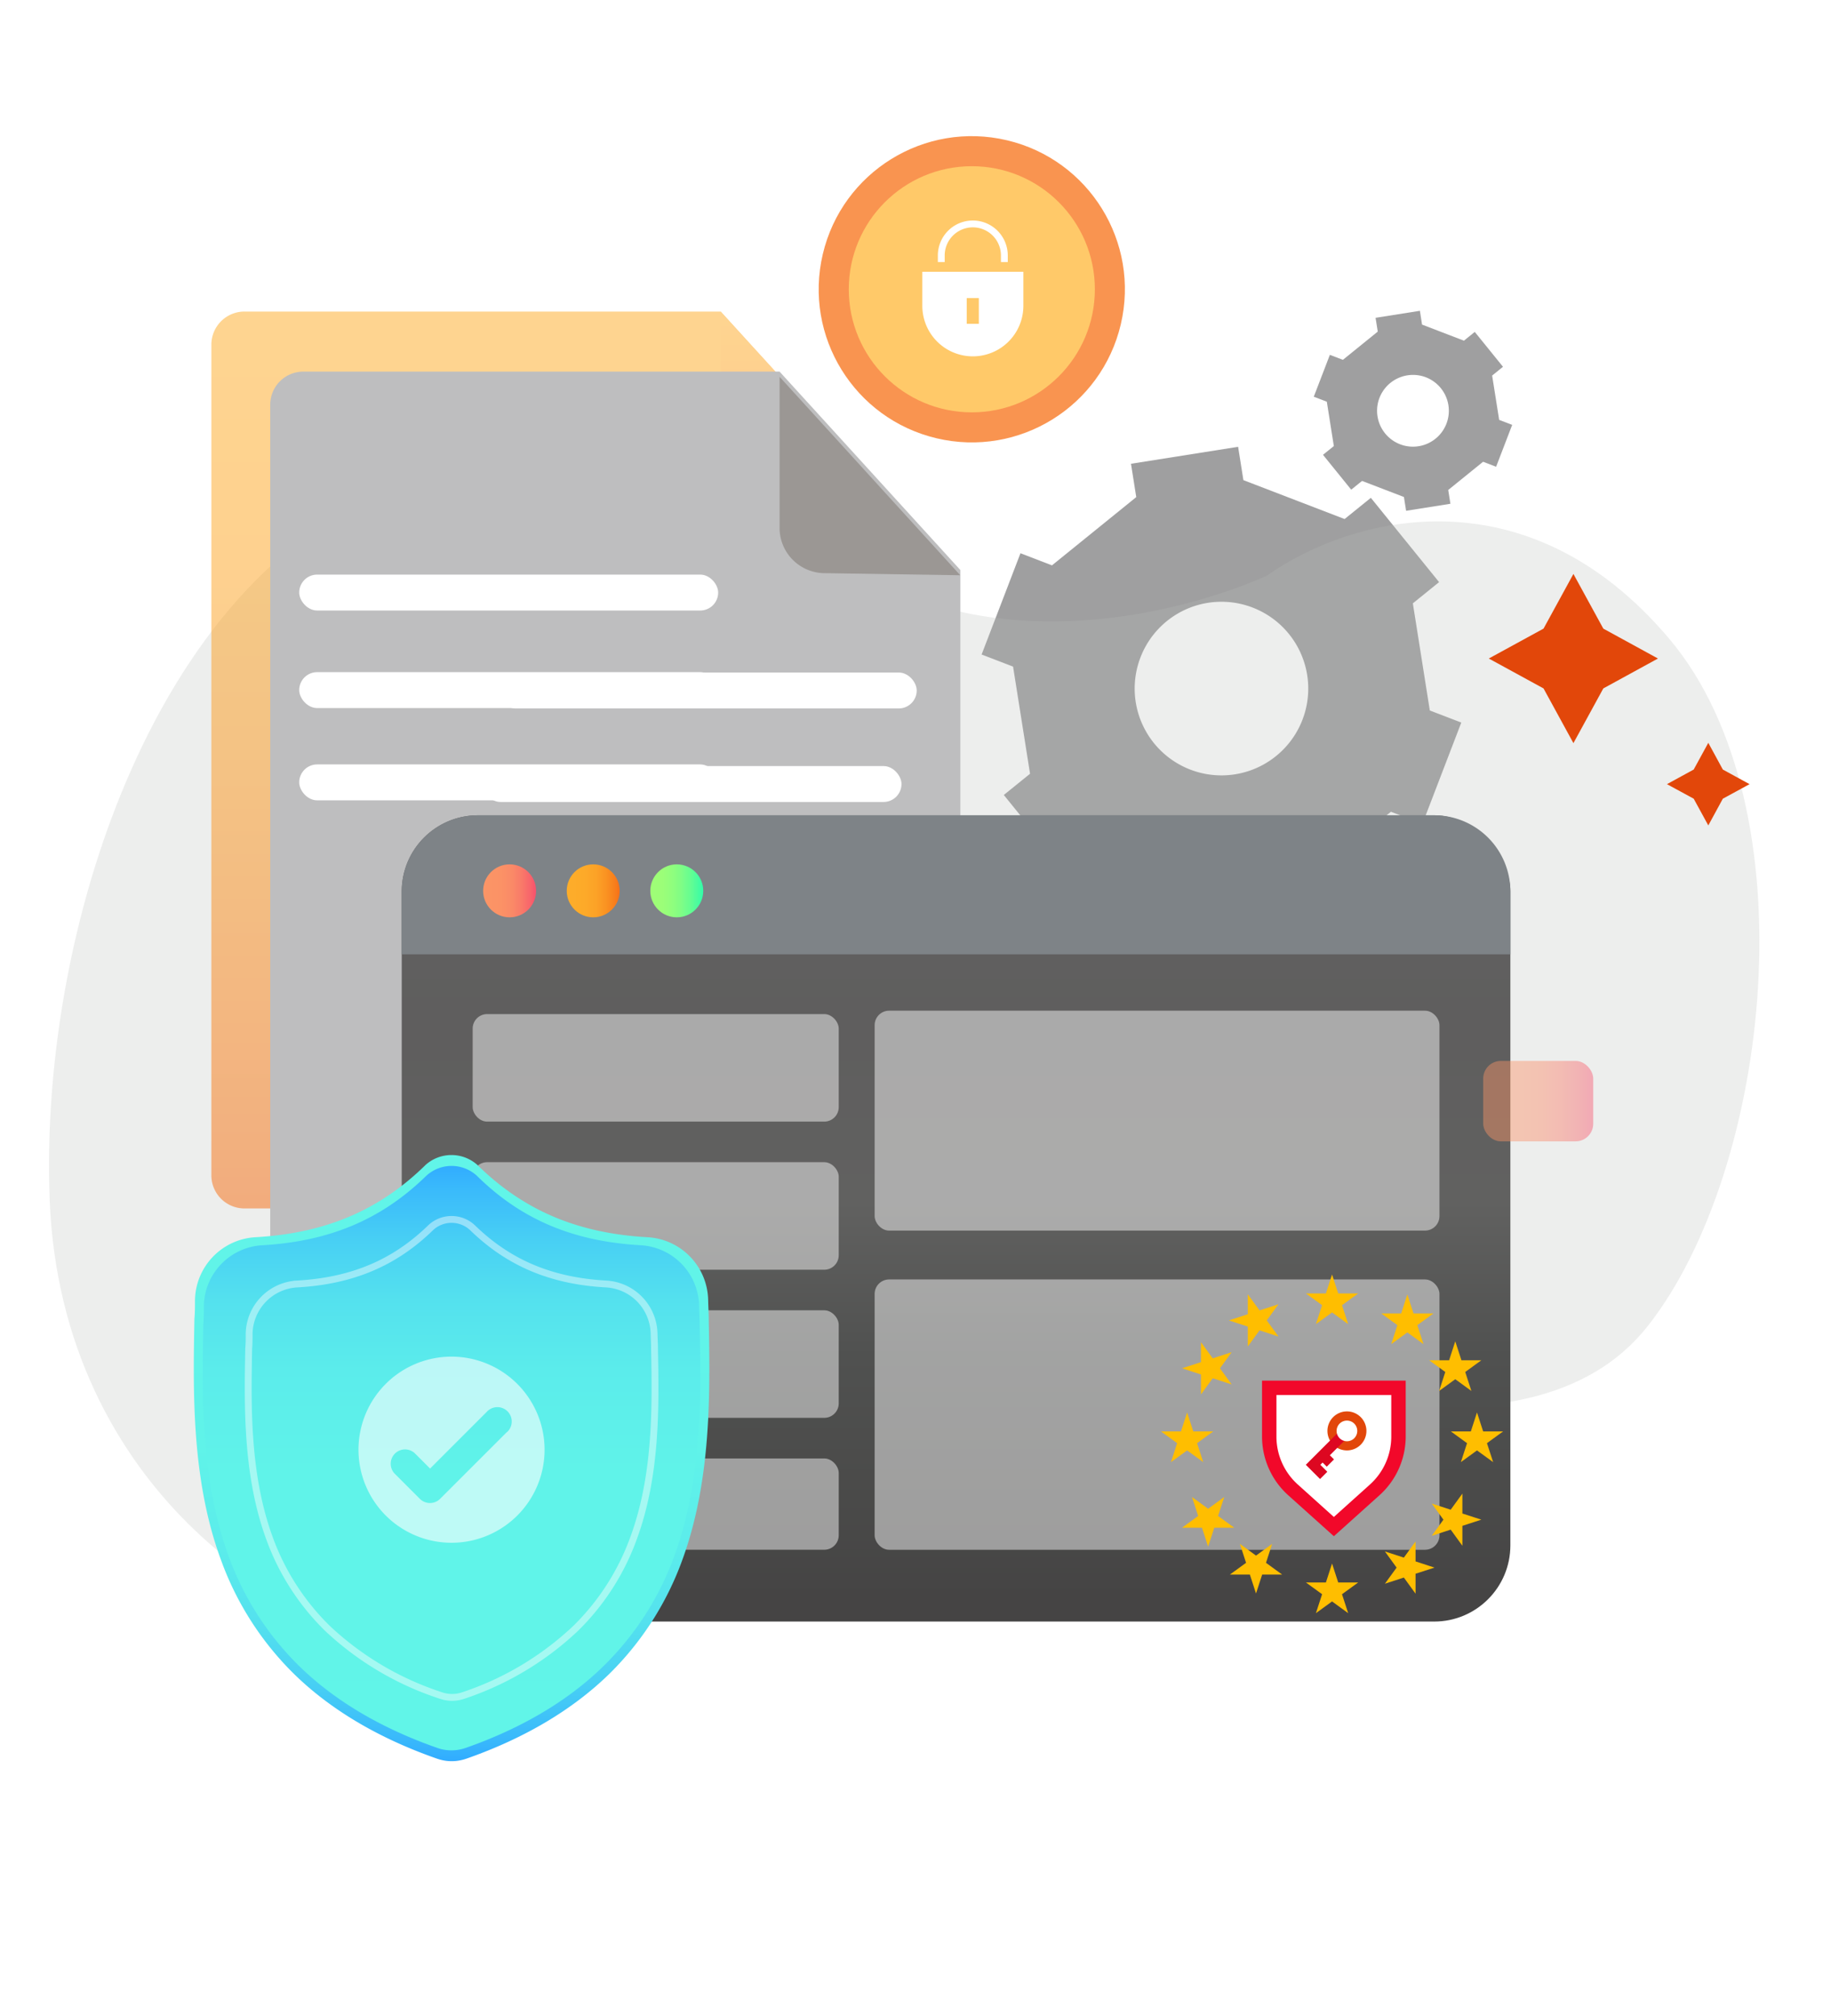 <svg xmlns="http://www.w3.org/2000/svg" xmlns:xlink="http://www.w3.org/1999/xlink" id="_&#xCE;&#xD3;&#xC8;_1" data-name="&#x2014;&#xCE;&#xD3;&#xC8;_1" viewBox="0 0 535.27 589.2"><defs><style>.cls-1{mask:url(#mask);filter:url(#luminosity-noclip-5);}.cls-2,.cls-4,.cls-6,.cls-8{mix-blend-mode:multiply;}.cls-2{fill:url(#linear-gradient);}.cls-3{mask:url(#mask-2);filter:url(#luminosity-noclip-6);}.cls-4{fill:url(#linear-gradient-2);}.cls-5{mask:url(#mask-3);filter:url(#luminosity-noclip-7);}.cls-6{fill:url(#linear-gradient-3);}.cls-7{mask:url(#mask-4);filter:url(#luminosity-noclip-8);}.cls-8{fill:url(#linear-gradient-4);}.cls-14,.cls-41,.cls-45,.cls-9{fill:none;}.cls-9{clip-rule:evenodd;}.cls-10{fill:#9f9fa0;}.cls-11,.cls-42{fill:#fff;}.cls-12{fill:#f99450;}.cls-13{fill:#ffc969;}.cls-14,.cls-41{stroke:#fff;stroke-width:2px;}.cls-14,.cls-41,.cls-45{stroke-miterlimit:10;}.cls-15{clip-path:url(#clip-path);}.cls-16{opacity:0.7;fill:url(#Dégradé_sans_nom_5);}.cls-17{fill:#b8bcb8;opacity:0.25;}.cls-18{opacity:0.52;}.cls-19{fill:url(#linear-gradient-5);}.cls-20{fill:url(#linear-gradient-6);}.cls-21{fill:#bebebf;}.cls-22{fill:#9b9794;}.cls-23{fill:url(#Dégradé_sans_nom_25);}.cls-24{fill:#7e8387;}.cls-25{fill:url(#linear-gradient-7);}.cls-26{fill:url(#linear-gradient-8);}.cls-27{fill:url(#linear-gradient-9);}.cls-28{opacity:0.47;}.cls-29{fill:#e2470a;}.cls-30{opacity:0.44;fill:url(#linear-gradient-10);}.cls-30,.cls-34,.cls-36,.cls-38,.cls-40,.cls-41,.cls-42{isolation:isolate;}.cls-31{fill:url(#linear-gradient-11);}.cls-32{fill:url(#linear-gradient-12);}.cls-33{mask:url(#mask-5);}.cls-34,.cls-36,.cls-38,.cls-40{opacity:0.24;}.cls-34{fill:url(#linear-gradient-13);}.cls-35{mask:url(#mask-6);}.cls-36{fill:url(#linear-gradient-14);}.cls-37{mask:url(#mask-7);}.cls-38{fill:url(#linear-gradient-15);}.cls-39{mask:url(#mask-8);}.cls-40{fill:url(#linear-gradient-16);}.cls-41{opacity:0.43;}.cls-42{opacity:0.59;}.cls-43{fill:#ffbe00;fill-rule:evenodd;}.cls-44{fill:#f2082a;}.cls-45{stroke:#dd0721;stroke-width:3px;}.cls-46{filter:url(#luminosity-noclip-4);}.cls-47{filter:url(#luminosity-noclip-3);}.cls-48{filter:url(#luminosity-noclip-2);}.cls-49{filter:url(#luminosity-noclip);}</style><filter id="luminosity-noclip" x="59.2" y="-8467.78" width="67.9" height="32766" filterUnits="userSpaceOnUse" color-interpolation-filters="sRGB"></filter><mask id="mask" x="59.2" y="-8467.78" width="67.9" height="32766" maskUnits="userSpaceOnUse"><g class="cls-49"></g></mask><linearGradient id="linear-gradient" x1="93.15" y1="211.61" x2="93.15" y2="131.73" gradientTransform="matrix(1, 0, 0, -1, 0, 553.57)" gradientUnits="userSpaceOnUse"><stop offset="0" stop-color="#fff"></stop><stop offset="0.01" stop-color="#fafafa"></stop><stop offset="0.18" stop-color="#bababa"></stop><stop offset="0.34" stop-color="#828282"></stop><stop offset="0.49" stop-color="#525252"></stop><stop offset="0.64" stop-color="#2e2e2e"></stop><stop offset="0.78" stop-color="#141414"></stop><stop offset="0.9" stop-color="#050505"></stop><stop offset="1"></stop></linearGradient><filter id="luminosity-noclip-2" x="61.19" y="-8467.78" width="90.75" height="32766" filterUnits="userSpaceOnUse" color-interpolation-filters="sRGB"></filter><mask id="mask-2" x="61.19" y="-8467.78" width="90.75" height="32766" maskUnits="userSpaceOnUse"><g class="cls-48"></g></mask><linearGradient id="linear-gradient-2" x1="106.57" y1="211.65" x2="106.57" y2="98.7" xlink:href="#linear-gradient"></linearGradient><filter id="luminosity-noclip-3" x="106.08" y="-8467.78" width="98.64" height="32766" filterUnits="userSpaceOnUse" color-interpolation-filters="sRGB"></filter><mask id="mask-3" x="106.08" y="-8467.78" width="98.64" height="32766" maskUnits="userSpaceOnUse"><g class="cls-47"></g></mask><linearGradient id="linear-gradient-3" x1="155.4" y1="169.6" x2="155.4" y2="41.96" gradientTransform="matrix(1, 0, 0, -1, 0, 553.57)" gradientUnits="userSpaceOnUse"><stop offset="0" stop-color="#fff"></stop><stop offset="0.14" stop-color="#fcfcfc"></stop><stop offset="0.26" stop-color="#f0f0f0"></stop><stop offset="0.39" stop-color="#dedede"></stop><stop offset="0.51" stop-color="#c2c2c2"></stop><stop offset="0.63" stop-color="#a1a1a1"></stop><stop offset="0.75" stop-color="#757575"></stop><stop offset="0.86" stop-color="#454545"></stop><stop offset="0.98" stop-color="#0d0d0d"></stop><stop offset="1"></stop></linearGradient><filter id="luminosity-noclip-4" x="150.15" y="-8467.78" width="49.82" height="32766" filterUnits="userSpaceOnUse" color-interpolation-filters="sRGB"></filter><mask id="mask-4" x="150.15" y="-8467.78" width="49.82" height="32766" maskUnits="userSpaceOnUse"><g class="cls-46"></g></mask><linearGradient id="linear-gradient-4" x1="175.06" y1="107.78" x2="175.06" y2="48.53" xlink:href="#linear-gradient-3"></linearGradient><clipPath id="clip-path"><path class="cls-9" d="M45.06-109.71l20.84,2.4c17.93,2.07,35.29-9.48,38.58-25.67s-8.67-31.13-26.59-33.19l-303.22-35c-29-3.35-57.14,15.36-62.47,41.57s14,50.4,43.05,53.75c12.27,1.42,21.52,11.77,19.27,22.85s-14.15,19-26.41,17.58l-12.62-1.46c-12.76-1.47-25.12,6.75-27.46,18.28S-285.8-26.45-273-25l36,4.15c5,.58,8.28,4.72,7.37,9.2s-5.73,7.69-10.7,7.12l-6-.69c-3.43-.4-6.75,1.81-7.38,4.91h0c-.63,3.09,1.66,6,5.09,6.35l22.43,2.59,14.84,1.71c8.27,1,11-7.77,31.88-5.35l44.91,5.18c4.47.51,8.8-2.37,9.63-6.41h0c.82-4-2.17-7.77-6.64-8.28l-7.81-.91c-6.48-.74-10.81-6.15-9.62-12s7.48-10,14-9.28l11.75,1.35C-91.62-21.67-85.61-28.65-77-42.91S-26.86-53.6-26.86-53.6l61.13,7.06c9.77,1.12,19.23-5.17,21-14s-4.73-17-14.49-18.09l-2-.24c-9.39-1.08-15.66-8.91-13.93-17.4S35.66-110.8,45.06-109.71ZM-263.89-7.22c3.44.4,5.72,3.24,5.09,6.35A6.69,6.69,0,0,1-266.18,4c-3.44-.4-5.72-3.24-5.09-6.35S-267.33-7.62-263.89-7.22Z"></path></clipPath><linearGradient id="D&#xE9;grad&#xE9;_sans_nom_5" x1="-2261.16" y1="-3850.05" x2="-1860.71" y2="-3850.05" gradientTransform="matrix(-0.99, -0.15, 0.15, -0.99, -1546.51, -4204.36)" gradientUnits="userSpaceOnUse"><stop offset="0" stop-color="#ebeced"></stop><stop offset="0.04" stop-color="#e9ebec"></stop><stop offset="0.38" stop-color="#e1e6e5"></stop><stop offset="1" stop-color="#dfe5e3"></stop></linearGradient><linearGradient id="linear-gradient-5" x1="162.66" y1="462.49" x2="162.66" y2="200.37" gradientTransform="matrix(1, 0, 0, -1, 0, 553.57)" gradientUnits="userSpaceOnUse"><stop offset="0" stop-color="#fdad2a"></stop><stop offset="0.24" stop-color="#fda829"></stop><stop offset="0.51" stop-color="#fb9a24"></stop><stop offset="0.8" stop-color="#f9831d"></stop><stop offset="1" stop-color="#f76f17"></stop></linearGradient><linearGradient id="linear-gradient-6" x1="237.12" y1="462.49" x2="237.12" y2="404.49" xlink:href="#linear-gradient-5"></linearGradient><linearGradient id="D&#xE9;grad&#xE9;_sans_nom_25" x1="279.49" y1="315.28" x2="279.49" y2="79.63" gradientTransform="matrix(1, 0, 0, -1, 0, 553.57)" gradientUnits="userSpaceOnUse"><stop offset="0" stop-color="#616160"></stop><stop offset="0.27" stop-color="#5f5e5e"></stop><stop offset="0.48" stop-color="#616160"></stop><stop offset="0.67" stop-color="#505150"></stop><stop offset="0.85" stop-color="#4a4a49"></stop><stop offset="0.97" stop-color="#454444"></stop></linearGradient><linearGradient id="linear-gradient-7" x1="141.26" y1="293.2" x2="156.72" y2="293.2" gradientTransform="matrix(1, 0, 0, -1, 0, 553.57)" gradientUnits="userSpaceOnUse"><stop offset="0" stop-color="#fb9566"></stop><stop offset="0.33" stop-color="#fb9266"></stop><stop offset="0.54" stop-color="#fa8a67"></stop><stop offset="0.72" stop-color="#f97b69"></stop><stop offset="0.88" stop-color="#f8666b"></stop><stop offset="1" stop-color="#f7516d"></stop></linearGradient><linearGradient id="linear-gradient-8" x1="165.68" y1="293.2" x2="181.15" y2="293.2" gradientTransform="matrix(1, 0, 0, -1, 0, 553.57)" gradientUnits="userSpaceOnUse"><stop offset="0" stop-color="#fdad2a"></stop><stop offset="0.34" stop-color="#fdaa29"></stop><stop offset="0.56" stop-color="#fca227"></stop><stop offset="0.74" stop-color="#fa9322"></stop><stop offset="0.91" stop-color="#f87e1c"></stop><stop offset="1" stop-color="#f76f17"></stop></linearGradient><linearGradient id="linear-gradient-9" x1="190.12" y1="293.2" x2="205.57" y2="293.2" gradientTransform="matrix(1, 0, 0, -1, 0, 553.57)" gradientUnits="userSpaceOnUse"><stop offset="0" stop-color="#9ffe76"></stop><stop offset="0.22" stop-color="#9cfe78"></stop><stop offset="0.4" stop-color="#91fe7d"></stop><stop offset="0.58" stop-color="#80fd85"></stop><stop offset="0.75" stop-color="#67fd91"></stop><stop offset="0.91" stop-color="#47fca0"></stop><stop offset="1" stop-color="#31fcaa"></stop></linearGradient><linearGradient id="linear-gradient-10" x1="433.6" y1="231.73" x2="465.75" y2="231.73" xlink:href="#linear-gradient-7"></linearGradient><linearGradient id="linear-gradient-11" x1="131.98" y1="215.98" x2="131.98" y2="38.78" gradientTransform="matrix(1, 0, 0, -1, 0, 553.57)" gradientUnits="userSpaceOnUse"><stop offset="0" stop-color="#61f5e8"></stop><stop offset="0.48" stop-color="#60f3e9"></stop><stop offset="0.65" stop-color="#5beceb"></stop><stop offset="0.77" stop-color="#54e1ee"></stop><stop offset="0.87" stop-color="#48d0f4"></stop><stop offset="0.96" stop-color="#3abafb"></stop><stop offset="1" stop-color="#31acff"></stop></linearGradient><linearGradient id="linear-gradient-12" x1="131.97" y1="41.96" x2="131.97" y2="212.83" xlink:href="#linear-gradient-11"></linearGradient><filter id="luminosity-noclip-5" x="59.2" y="341.96" width="67.9" height="79.88" filterUnits="userSpaceOnUse" color-interpolation-filters="sRGB"></filter><mask id="mask-5" x="59.2" y="341.96" width="67.9" height="79.88" maskUnits="userSpaceOnUse"><g class="cls-1"><path class="cls-2" d="M124.54,343.65l-.11.11c-13,12.65-28.18,19.05-47.83,20.17a18.11,18.11,0,0,0-17.06,17.74c0,1.85,0,3.71-.14,5.3v.32A326.44,326.44,0,0,0,60,421.84L127.1,342A11.14,11.14,0,0,0,124.54,343.65Z"></path></g></mask><linearGradient id="linear-gradient-13" x1="93.15" y1="211.61" x2="93.15" y2="131.73" gradientTransform="matrix(1, 0, 0, -1, 0, 553.57)" gradientUnits="userSpaceOnUse"><stop offset="0" stop-color="#fff"></stop><stop offset="0.01" stop-color="#fff"></stop><stop offset="0.18" stop-color="#fff"></stop><stop offset="0.34" stop-color="#fff"></stop><stop offset="0.49" stop-color="#fff"></stop><stop offset="0.64" stop-color="#fff"></stop><stop offset="0.78" stop-color="#fff"></stop><stop offset="0.9" stop-color="#fff"></stop><stop offset="1" stop-color="#fff"></stop></linearGradient><filter id="luminosity-noclip-6" x="61.19" y="341.92" width="90.75" height="112.95" filterUnits="userSpaceOnUse" color-interpolation-filters="sRGB"></filter><mask id="mask-6" x="61.19" y="341.92" width="90.75" height="112.95" maskUnits="userSpaceOnUse"><g class="cls-3"><path class="cls-4" d="M66.87,454.87,152,353.54a72.08,72.08,0,0,1-12.43-9.78l-.12-.11a11,11,0,0,0-2.59-1.73L61.19,432A115.68,115.68,0,0,0,66.87,454.87Z"></path></g></mask><linearGradient id="linear-gradient-14" x1="106.57" y1="211.65" x2="106.57" y2="98.7" xlink:href="#linear-gradient-13"></linearGradient><filter id="luminosity-noclip-7" x="106.08" y="383.97" width="98.64" height="127.64" filterUnits="userSpaceOnUse" color-interpolation-filters="sRGB"></filter><mask id="mask-7" x="106.08" y="383.97" width="98.64" height="127.64" maskUnits="userSpaceOnUse"><g class="cls-5"><path class="cls-6" d="M204.53,387.1V387a28.08,28.08,0,0,0-.11-3L106.08,501a125,125,0,0,0,21.75,9.89,11.84,11.84,0,0,0,1.65.45,12.5,12.5,0,0,0,4.8,0l.41-.11L202.92,430C205.07,414.94,204.81,400,204.53,387.1Z"></path></g></mask><linearGradient id="linear-gradient-15" x1="155.4" y1="169.6" x2="155.4" y2="41.96" gradientTransform="matrix(1, 0, 0, -1, 0, 553.57)" gradientUnits="userSpaceOnUse"><stop offset="0" stop-color="#31acff"></stop><stop offset="0.14" stop-color="#32adff"></stop><stop offset="0.26" stop-color="#34b0fe"></stop><stop offset="0.39" stop-color="#37b6fc"></stop><stop offset="0.51" stop-color="#3cbdfa"></stop><stop offset="0.63" stop-color="#43c7f6"></stop><stop offset="0.75" stop-color="#4bd3f3"></stop><stop offset="0.86" stop-color="#54e1ee"></stop><stop offset="0.98" stop-color="#5ff2e9"></stop><stop offset="1" stop-color="#61f5e8"></stop></linearGradient><filter id="luminosity-noclip-8" x="150.15" y="445.79" width="49.82" height="59.25" filterUnits="userSpaceOnUse" color-interpolation-filters="sRGB"></filter><mask id="mask-8" x="150.15" y="445.79" width="49.82" height="59.25" maskUnits="userSpaceOnUse"><g class="cls-7"><path class="cls-8" d="M150.15,505a98.94,98.94,0,0,0,26.23-18,86.07,86.07,0,0,0,20.73-32.15c1.1-3,2-6,2.86-9.06Z"></path></g></mask><linearGradient id="linear-gradient-16" x1="175.06" y1="107.78" x2="175.06" y2="48.53" xlink:href="#linear-gradient-15"></linearGradient></defs><polygon class="cls-10" points="363.49 140.33 361.95 130.59 330.63 135.55 332.17 145.29 307.53 165.24 298.32 161.7 286.96 191.3 296.16 194.84 301.12 226.15 293.45 232.35 313.4 257 321.07 250.79 350.67 262.16 352.21 271.9 383.52 266.94 381.98 257.2 406.62 237.26 415.83 240.79 427.19 211.19 417.99 207.66 413.03 176.34 420.7 170.14 400.75 145.5 393.08 151.7 363.49 140.33"></polygon><path class="cls-11" d="M366.17,177.57a25.37,25.37,0,1,1-32.77,14.58A25.36,25.36,0,0,1,366.17,177.57Z"></path><circle class="cls-12" cx="284.1" cy="84.55" r="44.75" transform="translate(136.54 341.63) rotate(-76.72)"></circle><circle class="cls-13" cx="284.1" cy="84.55" r="35.97"></circle><path class="cls-11" d="M269.63,79.44v9.94a14.77,14.77,0,1,0,29.54,0V79.44Zm16.52,15.2h-3.54V87.11h3.54Z"></path><path class="cls-14" d="M293.61,76.59V74.67a9.22,9.22,0,0,0-9.22-9.22h0a9.22,9.22,0,0,0-9.22,9.22v1.92"></path><polygon class="cls-10" points="415.72 94.87 415.09 90.84 402.13 92.89 402.77 96.92 392.58 105.17 388.77 103.71 384.07 115.95 387.88 117.41 389.93 130.37 386.76 132.93 395.01 143.12 398.18 140.56 410.42 145.26 411.06 149.29 424.01 147.24 423.37 143.21 433.56 134.96 437.37 136.42 442.07 124.18 438.26 122.72 436.21 109.77 439.38 107.2 431.13 97.01 427.96 99.57 415.72 94.87"></polygon><path class="cls-11" d="M416.83,110.27a10.49,10.49,0,1,1-13.55,6A10.51,10.51,0,0,1,416.83,110.27Z"></path><g class="cls-15"><polygon class="cls-16" points="110.48 -162.41 -278.1 -207.26 -319.87 -2.16 68.71 42.69 110.48 -162.41"></polygon></g><path class="cls-17" d="M370.38,168.23s-53.81,25.73-105.15,5.9-66.56-53.44-141.41-33.9S11.24,267.61,14.53,350.81,83.92,481,137.1,483.31s141.56-80.9,182.66-82.46c40.56-1.54,126.32,32.2,162.08-13.45s47.76-151.3,6.21-200.62S395.32,150.67,370.38,168.23Z"></path><g class="cls-18"><path class="cls-19" d="M61.79,100.76V343.52a9.68,9.68,0,0,0,9.68,9.68H253.85a9.68,9.68,0,0,0,9.69-9.68V149.06l-52.85-58H71.53a9.68,9.68,0,0,0-9.74,9.63Z"></path><path class="cls-20" d="M210.71,91.08v44.16a13.24,13.24,0,0,0,13,13.23l39.82.61Z"></path><rect class="cls-11" x="101.42" y="172.5" width="122.48" height="10.5" rx="5.25"></rect><rect class="cls-11" x="101.42" y="200.11" width="122.48" height="10.5" rx="5.25"></rect><rect class="cls-11" x="101.42" y="227.73" width="122.48" height="10.5" rx="5.25"></rect><path class="cls-11" d="M106.67,255.34h112a5.25,5.25,0,0,1,5.25,5.25h0a5.26,5.26,0,0,1-5.25,5.26h-112a5.26,5.26,0,0,1-5.25-5.26h0A5.25,5.25,0,0,1,106.67,255.34Z"></path></g><path class="cls-21" d="M79,118.32V361.07a9.68,9.68,0,0,0,9.68,9.69H271.06a9.69,9.69,0,0,0,9.69-9.69V166.61l-52.85-58H88.74A9.68,9.68,0,0,0,79,118.26Z"></path><path class="cls-22" d="M227.9,110.13v44.16a13.23,13.23,0,0,0,13,13.23l39.82.61Z"></path><path class="cls-11" d="M138.83,249.78h112a5.25,5.25,0,0,1,5.25,5.25h0a5.25,5.25,0,0,1-5.25,5.25h-112a5.25,5.25,0,0,1-5.25-5.25h0A5.25,5.25,0,0,1,138.83,249.78Z"></path><path class="cls-11" d="M138.83,277.39h112a5.25,5.25,0,0,1,5.25,5.25h0a5.25,5.25,0,0,1-5.25,5.25h-112a5.25,5.25,0,0,1-5.25-5.25h0A5.25,5.25,0,0,1,138.83,277.39Z"></path><rect class="cls-23" x="117.44" y="238.29" width="324.1" height="235.65" rx="22.27"></rect><path class="cls-24" d="M419.27,238.29H139.7a22.26,22.26,0,0,0-22.26,22.27v18.37h324.1V260.56A22.27,22.27,0,0,0,419.27,238.29Z"></path><circle class="cls-25" cx="148.98" cy="260.37" r="7.74"></circle><circle class="cls-26" cx="173.42" cy="260.37" r="7.74"></circle><circle class="cls-27" cx="197.85" cy="260.37" r="7.74"></circle><g class="cls-28"><rect class="cls-11" x="138.18" y="296.39" width="107.01" height="31.43" rx="4.23"></rect><rect class="cls-11" x="138.18" y="339.68" width="107.01" height="31.43" rx="4.23"></rect><rect class="cls-11" x="138.18" y="382.97" width="107.01" height="31.43" rx="4.23"></rect><rect class="cls-11" x="138.18" y="426.27" width="107.01" height="26.68" rx="4.23"></rect><rect class="cls-11" x="255.69" y="295.4" width="165.12" height="64.27" rx="4.23"></rect><rect class="cls-11" x="255.69" y="373.95" width="165.12" height="79.01" rx="4.23"></rect></g><polygon class="cls-29" points="451.23 183.73 459.97 167.75 468.71 183.73 484.68 192.47 468.71 201.21 459.97 217.2 451.23 201.21 435.23 192.47 451.23 183.73"></polygon><polygon class="cls-29" points="495.13 224.92 499.4 217.11 503.65 224.92 511.46 229.19 503.65 233.44 499.4 241.25 495.13 233.44 487.32 229.19 495.13 224.92"></polygon><rect class="cls-30" x="433.6" y="310.08" width="32.16" height="23.51" rx="5.16"></rect><path class="cls-31" d="M207.19,385.69v-.13c0-1.7-.13-3.5-.17-5.56a18.76,18.76,0,0,0-17.67-18.39c-20.41-1.13-36.1-7.78-49.56-20.89l-.11-.12a11.34,11.34,0,0,0-15.4,0l-.11.12c-13.45,13.11-29.2,19.76-49.56,20.89A18.75,18.75,0,0,0,57,380c0,2,0,3.71-.17,5.56v.32c-.39,20.76-.89,46.59,7.75,70a89.19,89.19,0,0,0,21.4,33.4c10.74,10.5,24.83,18.82,41.86,24.76a14.37,14.37,0,0,0,1.71.46,12.6,12.6,0,0,0,5,0,14.53,14.53,0,0,0,1.72-.46c17-5.94,31.08-14.29,41.83-24.78a89.33,89.33,0,0,0,21.39-33.39C208.08,432.36,207.58,406.49,207.19,385.69Z"></path><path class="cls-32" d="M204.53,387.1V387c0-1.63-.13-3.37-.15-5.3a18.1,18.1,0,0,0-17-17.74c-19.65-1.1-34.84-7.42-47.83-20.17l-.11-.11a10.93,10.93,0,0,0-14.85,0l-.11.11c-13,12.65-28.18,19.05-47.83,20.17a18.11,18.11,0,0,0-17.06,17.74c0,1.85,0,3.71-.15,5.3v.32c-.38,20-.85,45,7.43,67.59A86,86,0,0,0,87.52,487c10.38,10.13,24,18.17,40.4,23.9a11.84,11.84,0,0,0,1.65.45,12.48,12.48,0,0,0,6.48-.45c16.4-5.73,30-13.79,40.35-23.92a86.14,86.14,0,0,0,20.71-32.15C205.42,432.15,204.94,407.24,204.53,387.1Z"></path><g class="cls-33"><path class="cls-34" d="M124.54,343.65l-.11.11c-13,12.65-28.18,19.05-47.83,20.17a18.11,18.11,0,0,0-17.06,17.74c0,1.85,0,3.71-.14,5.3v.32A326.44,326.44,0,0,0,60,421.84L127.1,342A11.14,11.14,0,0,0,124.54,343.65Z"></path></g><g class="cls-35"><path class="cls-36" d="M66.87,454.87,152,353.54a72.08,72.08,0,0,1-12.43-9.78l-.12-.11a11,11,0,0,0-2.59-1.73L61.19,432A115.68,115.68,0,0,0,66.87,454.87Z"></path></g><g class="cls-37"><path class="cls-38" d="M204.53,387.1V387a28.08,28.08,0,0,0-.11-3L106.08,501a125,125,0,0,0,21.75,9.89,11.84,11.84,0,0,0,1.65.45,12.5,12.5,0,0,0,4.8,0l.41-.11L202.92,430C205.07,414.94,204.81,400,204.53,387.1Z"></path></g><g class="cls-39"><path class="cls-40" d="M150.15,505a98.94,98.94,0,0,0,26.23-18,86.07,86.07,0,0,0,20.73-32.15c1.1-3,2-6,2.86-9.06Z"></path></g><path class="cls-41" d="M191.34,394.25v-.11c0-1.34-.09-2.77-.13-4.35a14.85,14.85,0,0,0-14-14.51c-16.07-.89-28.5-6.14-39.12-16.49h0a8.93,8.93,0,0,0-12.15,0h0c-10.61,10.35-23,15.58-39.11,16.49a14.85,14.85,0,0,0-14,14.51c0,1.58,0,3-.13,4.35v.26c-.31,16.38-.7,36.77,6.12,55.29A70.39,70.39,0,0,0,95.8,476a88.25,88.25,0,0,0,33.05,19.54,10.35,10.35,0,0,0,1.35.37,10,10,0,0,0,3.93,0,10.5,10.5,0,0,0,1.36-.37,88.35,88.35,0,0,0,32.82-19.63,70.54,70.54,0,0,0,16.89-26.31C192.05,431.06,191.66,410.63,191.34,394.25Z"></path><path class="cls-42" d="M132,396.51a27.2,27.2,0,1,0,27.2,27.2h0A27.23,27.23,0,0,0,132,396.51Zm16.15,22.08-19.49,19.48a4.19,4.19,0,0,1-5.92,0l-7.42-7.42a4.19,4.19,0,0,1,5.92-5.92l4.49,4.49,16.53-16.53a4.19,4.19,0,0,1,6.29,5.55,4.31,4.31,0,0,1-.37.37Z"></path><rect class="cls-11" x="87.47" y="167.94" width="122.48" height="10.5" rx="5.25"></rect><rect class="cls-11" x="87.47" y="196.45" width="122.48" height="10.5" rx="5.25"></rect><rect class="cls-11" x="145.51" y="196.56" width="122.48" height="10.5" rx="5.25"></rect><rect class="cls-11" x="87.47" y="223.42" width="122.48" height="10.5" rx="5.25"></rect><rect class="cls-11" x="141.06" y="223.9" width="122.48" height="10.5" rx="5.25"></rect><polygon class="cls-43" points="389.41 372.51 391.21 378.05 397.04 378.05 392.32 381.47 394.12 387.01 389.41 383.59 384.69 387.01 386.5 381.47 381.78 378.05 387.61 378.05 389.41 372.51"></polygon><polygon class="cls-43" points="411.42 378.34 413.22 383.88 419.05 383.88 414.34 387.31 416.14 392.85 411.42 389.43 406.71 392.85 408.51 387.31 403.8 383.88 409.62 383.88 411.42 378.34"></polygon><polygon class="cls-43" points="425.43 392.03 427.23 397.57 433.05 397.57 428.34 401 430.14 406.54 425.43 403.11 420.71 406.54 422.51 401 417.8 397.57 423.63 397.57 425.43 392.03"></polygon><polygon class="cls-43" points="431.78 412.83 433.58 418.37 439.41 418.37 434.69 421.8 436.5 427.34 431.78 423.92 427.07 427.34 428.87 421.8 424.15 418.37 429.98 418.37 431.78 412.83"></polygon><polygon class="cls-43" points="347.04 412.83 348.84 418.37 354.66 418.37 349.95 421.8 351.75 427.34 347.04 423.92 342.32 427.34 344.12 421.8 339.41 418.37 345.24 418.37 347.04 412.83"></polygon><polygon class="cls-43" points="389.41 456.98 391.21 462.52 397.04 462.52 392.32 465.95 394.12 471.49 389.41 468.06 384.69 471.49 386.5 465.95 381.78 462.52 387.61 462.52 389.41 456.98"></polygon><polygon class="cls-43" points="345.55 399.92 351.09 398.12 351.09 392.29 354.52 397.01 360.06 395.21 356.64 399.92 360.06 404.63 354.52 402.83 351.09 407.55 351.09 401.72 345.55 399.92"></polygon><polygon class="cls-43" points="359.24 385.92 364.78 384.12 364.78 378.29 368.21 383 373.75 381.2 370.32 385.92 373.75 390.63 368.21 388.83 364.78 393.54 364.78 387.72 359.24 385.92"></polygon><polygon class="cls-43" points="367.18 465.74 365.38 460.2 359.56 460.2 364.27 456.77 362.47 451.23 367.18 454.66 371.9 451.23 370.1 456.77 374.81 460.2 368.98 460.2 367.18 465.74"></polygon><polygon class="cls-43" points="353.18 452.05 351.38 446.51 345.55 446.51 350.27 443.08 348.47 437.54 353.18 440.97 357.89 437.54 356.09 443.08 360.81 446.51 354.98 446.51 353.18 452.05"></polygon><polygon class="cls-43" points="433.05 444.16 427.51 445.96 427.51 451.79 424.09 447.07 418.55 448.88 421.97 444.16 418.55 439.45 424.09 441.25 427.51 436.54 427.51 442.36 433.05 444.16"></polygon><polygon class="cls-43" points="419.36 458.17 413.82 459.96 413.82 465.79 410.4 461.08 404.86 462.88 408.28 458.17 404.86 453.45 410.4 455.25 413.82 450.54 413.82 456.36 419.36 458.17"></polygon><path class="cls-44" d="M376.57,437a23.1,23.1,0,0,1-7.63-17.14V403.52h42v16.36A23.1,23.1,0,0,1,403.3,437l-13.36,12Z"></path><path class="cls-11" d="M373.15,407.73h33.57v12.15a18.82,18.82,0,0,1-6.23,14l-10.55,9.49-10.55-9.49a18.83,18.83,0,0,1-6.24-14Z"></path><path class="cls-29" d="M397.79,422.25a5.7,5.7,0,1,1,0-8.06A5.71,5.71,0,0,1,397.79,422.25Z"></path><polyline class="cls-45" points="393.76 418.22 383.86 428.12 386.96 431.22"></polyline><line class="cls-45" x1="388.92" y1="427.61" x2="386.64" y2="425.34"></line><circle class="cls-11" cx="393.76" cy="418.22" r="3.03"></circle></svg>